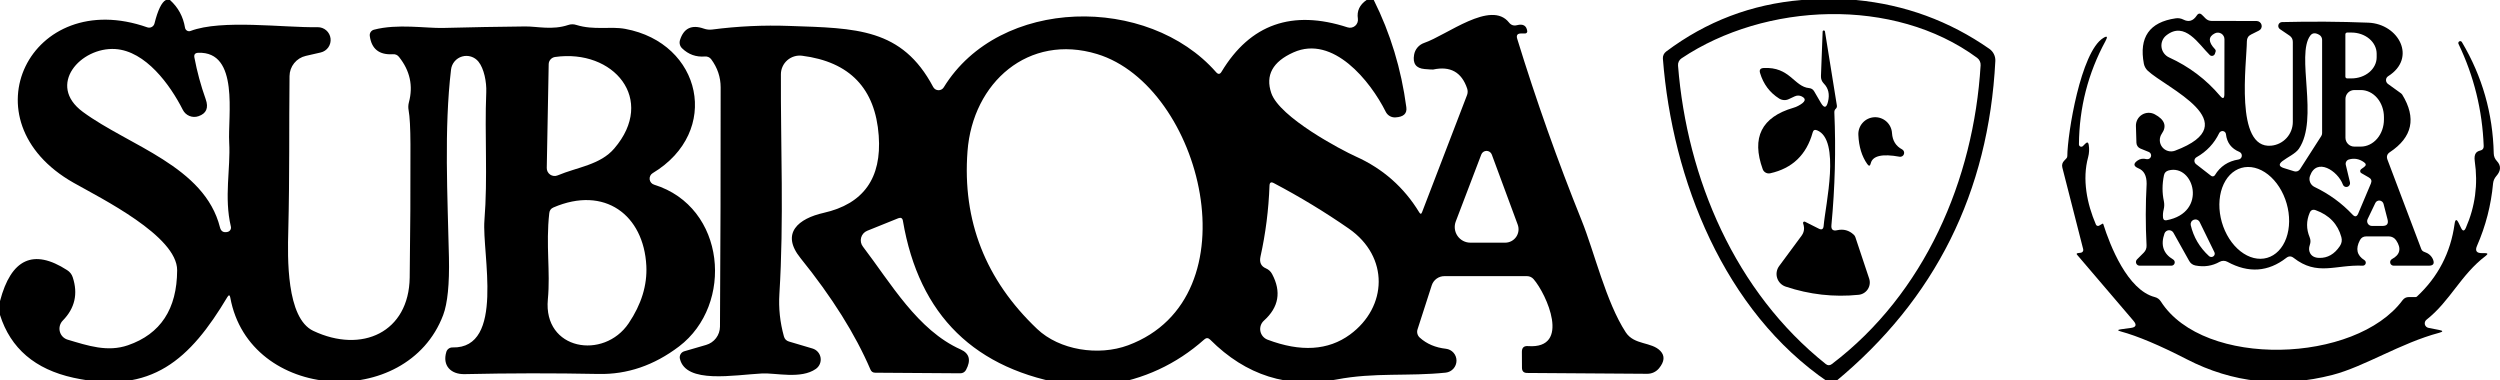 <svg width="500" height="76" viewBox="0 0 500 76" fill="none" xmlns="http://www.w3.org/2000/svg">
<g clip-path="url(#clip0_127_1872)">
<path d="M33.171 0H33.991C35.631 1.473 36.635 3.319 37.003 5.54C37.023 5.662 37.07 5.778 37.14 5.881C37.209 5.983 37.3 6.069 37.406 6.131C37.512 6.193 37.63 6.231 37.751 6.242C37.872 6.253 37.994 6.236 38.108 6.192C44.317 3.833 56.735 5.556 63.53 5.439C64.161 5.43 64.775 5.654 65.251 6.069C65.727 6.484 66.033 7.061 66.11 7.688C66.187 8.315 66.029 8.949 65.667 9.467C65.305 9.984 64.764 10.35 64.149 10.493L61.153 11.18C60.238 11.39 59.42 11.902 58.831 12.634C58.242 13.365 57.916 14.274 57.906 15.213C57.789 25.573 57.94 34.844 57.655 46.241C57.521 51.379 57.22 63.613 62.659 66.174C72.4 70.776 81.788 66.442 81.939 55.513C82.062 46.632 82.112 37.751 82.09 28.869C82.079 25.6 81.956 23.324 81.722 22.041C81.621 21.506 81.644 20.97 81.788 20.435C82.659 17.154 81.995 14.136 79.797 11.38C79.485 10.99 79.077 10.811 78.575 10.845C75.842 11.012 74.302 9.791 73.956 7.18C73.919 6.907 73.984 6.629 74.138 6.401C74.292 6.172 74.526 6.009 74.793 5.941C79.445 4.703 85.219 5.673 88.617 5.59C94.095 5.445 99.568 5.344 105.035 5.289C107.495 5.272 110.44 6.058 113.62 5.004C114.167 4.814 114.714 4.809 115.26 4.987C118.825 6.092 122.038 5.222 125.034 5.774C140.348 8.602 144.347 26.326 130.54 34.627C130.329 34.753 130.158 34.938 130.05 35.16C129.942 35.381 129.9 35.629 129.93 35.874C129.96 36.119 130.061 36.349 130.22 36.538C130.379 36.727 130.589 36.865 130.825 36.936C145.218 41.388 146.824 60.919 135.812 69.287C130.814 73.08 125.441 74.916 119.695 74.793C110.77 74.614 101.849 74.626 92.935 74.826C90.173 74.893 88.433 73.119 89.269 70.375C89.35 70.111 89.515 69.882 89.739 69.722C89.963 69.561 90.233 69.479 90.508 69.488C101.052 69.739 96.365 50.66 96.884 44.083C97.57 35.497 96.901 27.045 97.252 18.443C97.336 16.418 96.817 13.723 95.696 12.334C95.313 11.858 94.798 11.506 94.215 11.322C93.633 11.138 93.009 11.13 92.422 11.3C91.835 11.47 91.311 11.81 90.917 12.277C90.523 12.744 90.276 13.317 90.207 13.924C88.801 25.74 89.52 39.296 89.788 51.48C89.9 56.824 89.515 60.668 88.633 63.011C81.387 82.207 49.856 80.349 46.057 59.513C45.957 58.966 45.762 58.933 45.471 59.413C38.041 71.847 30.342 78.994 14.677 75.546C7.012 73.861 2.12 69.677 0 62.994V60.216C2.22 51.748 6.694 49.683 13.422 54.024C13.969 54.37 14.343 54.844 14.543 55.446C15.637 58.76 14.973 61.65 12.552 64.115C12.275 64.4 12.075 64.751 11.972 65.134C11.869 65.518 11.866 65.921 11.964 66.305C12.062 66.688 12.256 67.04 12.529 67.325C12.802 67.609 13.145 67.818 13.523 67.931C17.623 69.153 21.506 70.458 25.589 69.052C32.116 66.799 35.397 61.8 35.43 54.057C35.464 47.212 20.234 39.681 14.744 36.568C-7.247 24.15 6.109 -2.761 29.472 5.473C29.616 5.521 29.768 5.54 29.919 5.527C30.07 5.514 30.217 5.47 30.351 5.398C30.484 5.325 30.602 5.226 30.695 5.107C30.789 4.987 30.857 4.85 30.895 4.703C31.564 2.025 32.323 0.457 33.171 0ZM16.569 22.376C25.824 29.188 40.919 33.238 43.999 45.488C44.2 46.281 44.713 46.576 45.538 46.375C45.763 46.315 45.956 46.171 46.075 45.974C46.194 45.777 46.229 45.542 46.175 45.321C44.785 39.43 46.141 33.689 45.84 28.501C45.538 23.213 47.932 10.209 39.614 10.56C39.011 10.594 38.766 10.906 38.878 11.498C39.413 14.332 40.166 17.11 41.137 19.832C41.762 21.573 41.276 22.711 39.681 23.246C39.096 23.446 38.459 23.427 37.886 23.193C37.314 22.959 36.846 22.526 36.568 21.974C34.007 16.92 29.12 10.209 23.062 9.807C16.15 9.372 9.255 16.987 16.569 22.376ZM122.859 29.69C131.293 19.849 122.708 9.74 111.009 11.397C110.659 11.449 110.339 11.622 110.106 11.886C109.873 12.149 109.742 12.486 109.738 12.836L109.353 33.589C109.347 33.851 109.406 34.11 109.525 34.343C109.645 34.576 109.821 34.776 110.037 34.924C110.253 35.072 110.502 35.163 110.763 35.19C111.023 35.217 111.286 35.179 111.528 35.078C115.511 33.405 120.047 32.986 122.859 29.69ZM109.57 59.881C108.616 70.04 120.75 72.048 125.737 64.651C128.281 60.869 129.458 57.042 129.268 53.17C128.75 42.995 120.934 37.087 110.692 41.488C110.189 41.7 109.91 42.08 109.855 42.626C109.135 49.02 110.106 54.275 109.57 59.881Z" fill="black"/>
<path d="M273.315 0H274.754C278.079 6.65 280.249 13.796 281.265 21.439C281.443 22.711 280.718 23.391 279.089 23.48C278.693 23.505 278.297 23.412 277.952 23.213C277.607 23.014 277.327 22.717 277.148 22.359C274.085 16.217 266.621 6.929 258.688 10.477C254.526 12.34 253.048 15.051 254.253 18.61C255.91 23.48 268.278 30.008 271.19 31.313C276.59 33.745 280.813 37.472 283.859 42.492C284.082 42.85 284.266 42.833 284.411 42.442L293.415 18.995C293.566 18.584 293.572 18.129 293.432 17.707C292.327 14.426 290.057 13.16 286.62 13.908C286.545 13.915 286.337 13.909 286.029 13.891C285.721 13.873 285.329 13.844 284.913 13.807C283.206 13.662 282.509 12.708 282.821 10.945C282.912 10.409 283.147 9.907 283.5 9.492C283.854 9.077 284.313 8.764 284.829 8.586C289.382 7.029 298.185 -0.067 301.8 4.502C302.212 5.026 302.742 5.205 303.39 5.038C304.606 4.725 305.292 5.116 305.448 6.209C305.458 6.269 305.454 6.331 305.438 6.39C305.421 6.449 305.392 6.503 305.352 6.549C305.312 6.595 305.263 6.632 305.207 6.657C305.151 6.683 305.091 6.695 305.03 6.694H304.21C303.484 6.694 303.228 7.046 303.44 7.749C307.222 20.044 311.518 32.155 316.326 44.083C318.87 50.375 321.18 60.367 325.146 66.458C326.853 69.069 330.318 68.316 332.092 70.207C332.995 71.167 332.901 72.316 331.807 73.655C331.519 74.005 331.156 74.286 330.745 74.477C330.333 74.669 329.884 74.765 329.431 74.759L305.431 74.592C304.74 74.592 304.394 74.241 304.394 73.538L304.377 70.358C304.377 69.532 304.79 69.153 305.615 69.22C314.268 69.839 309.314 58.793 306.703 55.814C306.54 55.63 306.341 55.483 306.119 55.382C305.897 55.281 305.657 55.229 305.415 55.229H288.863C288.307 55.229 287.766 55.406 287.316 55.733C286.865 56.061 286.528 56.523 286.352 57.053L283.507 65.873C283.412 66.161 283.405 66.472 283.485 66.766C283.565 67.06 283.73 67.326 283.959 67.529C285.343 68.779 287.089 69.521 289.198 69.755C289.781 69.825 290.317 70.106 290.705 70.545C291.092 70.985 291.304 71.552 291.3 72.14C291.296 72.728 291.076 73.296 290.682 73.736C290.289 74.175 289.748 74.456 289.164 74.525C281.683 75.312 274.872 74.442 267.324 75.897C257.628 77.761 249.199 75.105 242.036 67.931C241.645 67.541 241.249 67.529 240.847 67.898C235.246 72.874 228.703 75.903 221.216 76.985H214.12C194.985 74.04 183.806 63.1 180.581 44.166C180.492 43.619 180.185 43.447 179.661 43.647L173.435 46.158C173.141 46.277 172.879 46.463 172.669 46.701C172.459 46.939 172.307 47.222 172.224 47.528C172.142 47.834 172.131 48.155 172.193 48.466C172.255 48.777 172.388 49.07 172.581 49.321C178.155 56.618 183.51 66.04 192.129 69.889C193.892 70.681 194.249 72.048 193.2 73.99C193.089 74.196 192.924 74.368 192.723 74.486C192.523 74.604 192.294 74.664 192.062 74.659L175.042 74.542C174.584 74.542 174.266 74.33 174.088 73.906C171.075 66.866 166.412 59.435 160.096 51.614C156.046 46.593 159.762 43.697 164.716 42.576C172.693 40.78 176.369 35.631 175.745 27.129C175.064 17.69 169.954 12.362 160.414 11.146C159.886 11.08 159.35 11.126 158.841 11.281C158.332 11.436 157.862 11.697 157.461 12.047C157.061 12.396 156.74 12.827 156.519 13.309C156.298 13.791 156.183 14.315 156.18 14.845C156.113 29.188 156.799 44.032 155.879 58.777C155.7 61.633 156.002 64.467 156.783 67.278C156.928 67.803 157.257 68.143 157.77 68.299L162.506 69.705C162.921 69.828 163.292 70.066 163.577 70.391C163.863 70.716 164.05 71.115 164.119 71.541C164.187 71.968 164.133 72.406 163.963 72.804C163.793 73.201 163.515 73.543 163.159 73.789C160.197 75.864 155.193 74.559 152.415 74.692C146.842 74.977 137.168 76.835 135.98 71.747C135.907 71.434 135.957 71.106 136.119 70.829C136.281 70.552 136.542 70.347 136.85 70.257L141.218 68.986C142.011 68.759 142.709 68.281 143.21 67.624C143.71 66.967 143.986 66.165 143.996 65.337C144.097 49.259 144.142 33.304 144.13 17.472C144.13 15.431 143.5 13.556 142.239 11.849C142.096 11.66 141.908 11.51 141.691 11.414C141.474 11.317 141.237 11.277 141.001 11.297C139.216 11.442 137.687 10.895 136.415 9.657C136.199 9.451 136.046 9.189 135.972 8.899C135.898 8.609 135.906 8.303 135.997 8.017C136.744 5.64 138.334 4.876 140.766 5.724C141.302 5.913 141.854 5.975 142.423 5.908C147.589 5.238 152.749 4.998 157.904 5.188C171.243 5.64 180.397 5.623 186.64 17.405C186.741 17.593 186.891 17.751 187.072 17.863C187.254 17.975 187.462 18.037 187.675 18.044C187.888 18.051 188.099 18.002 188.288 17.901C188.476 17.801 188.635 17.653 188.748 17.472C199.911 -0.72 229.618 -1.071 243.224 14.443C243.637 14.912 243.999 14.878 244.312 14.343C250.047 4.826 258.448 1.869 269.516 5.473C269.773 5.555 270.046 5.57 270.311 5.518C270.575 5.465 270.822 5.347 271.027 5.173C271.233 4.999 271.391 4.775 271.487 4.523C271.583 4.271 271.613 3.999 271.575 3.732C271.34 2.204 271.92 0.96 273.315 0ZM207.426 65.789C211.877 70.023 219.676 71.262 225.634 69.052C251.157 59.513 240.396 17.204 219.425 10.811C205.735 6.644 194.539 16.468 193.501 30.259C192.453 44.138 197.094 55.982 207.426 65.789ZM294.084 48.534H301.03C301.462 48.535 301.889 48.43 302.272 48.23C302.655 48.029 302.985 47.739 303.231 47.384C303.478 47.029 303.635 46.619 303.689 46.19C303.743 45.76 303.692 45.325 303.54 44.919L298.352 30.895C298.271 30.683 298.127 30.502 297.94 30.374C297.754 30.246 297.532 30.177 297.306 30.177C297.08 30.177 296.859 30.246 296.672 30.374C296.485 30.502 296.342 30.683 296.26 30.895L291.156 44.283C290.973 44.758 290.91 45.27 290.97 45.774C291.03 46.279 291.212 46.762 291.5 47.18C291.789 47.599 292.175 47.941 292.625 48.177C293.075 48.413 293.576 48.535 294.084 48.534ZM254.42 54.81C256.306 58.347 255.759 61.454 252.78 64.132C252.492 64.391 252.277 64.719 252.153 65.085C252.03 65.451 252.003 65.844 252.075 66.225C252.147 66.606 252.316 66.963 252.565 67.262C252.815 67.561 253.137 67.791 253.5 67.931C260.138 70.442 265.639 70.101 270.001 66.91C277.499 61.404 277.884 51.363 269.767 45.723C264.992 42.409 259.988 39.374 254.755 36.618C254.208 36.328 253.924 36.495 253.901 37.12C253.723 41.985 253.12 46.721 252.094 51.329C251.848 52.478 252.211 53.259 253.182 53.672C253.728 53.907 254.141 54.286 254.42 54.81Z" fill="black"/>
<path d="M360.342 0H371.22C380.994 0.937 389.881 4.195 397.881 9.774C398.265 10.045 398.576 10.408 398.783 10.829C398.991 11.25 399.089 11.716 399.069 12.184C397.719 38.459 387.053 59.848 367.07 76.349C366.612 76.729 366.138 76.751 365.647 76.416C344.794 62.241 334.452 35.949 332.577 11.732C332.556 11.46 332.605 11.187 332.719 10.938C332.833 10.689 333.009 10.473 333.23 10.309C341.274 4.273 350.312 0.837 360.342 0ZM335.606 13.121C337.397 35.748 347.037 58.358 365.145 72.801C365.547 73.125 365.954 73.13 366.367 72.818C384.927 58.726 394.734 35.999 396.123 13.071C396.144 12.783 396.09 12.495 395.967 12.231C395.844 11.968 395.656 11.739 395.421 11.565C378.768 -0.703 353.012 0.485 336.309 11.665C336.071 11.821 335.88 12.039 335.756 12.296C335.633 12.552 335.581 12.837 335.606 13.121Z" fill="black"/>
<path d="M484.856 50.375C485.704 50.654 486.284 51.156 486.597 51.881C486.943 52.718 486.664 53.136 485.76 53.136H478.731C478.574 53.137 478.422 53.085 478.298 52.989C478.174 52.893 478.086 52.758 478.047 52.606C478.009 52.454 478.022 52.294 478.085 52.15C478.149 52.007 478.258 51.889 478.396 51.814C480.036 50.933 480.315 49.683 479.233 48.066C479.073 47.824 478.856 47.625 478.602 47.488C478.348 47.351 478.064 47.279 477.777 47.279H473.241C472.672 47.279 472.254 47.53 471.986 48.032C471.071 49.75 471.373 51.084 472.89 52.032C472.998 52.103 473.08 52.208 473.124 52.33C473.168 52.452 473.171 52.585 473.133 52.709C473.096 52.833 473.019 52.941 472.915 53.018C472.811 53.095 472.685 53.137 472.555 53.136C467.032 52.902 463.468 55.279 458.715 51.563C458.235 51.195 457.755 51.195 457.275 51.563C453.638 54.397 449.711 54.665 445.493 52.367C445.252 52.233 444.982 52.163 444.707 52.163C444.431 52.163 444.161 52.233 443.92 52.367C442.458 53.192 440.852 53.438 439.1 53.103C438.542 52.991 438.124 52.69 437.845 52.199L434.682 46.542C434.588 46.378 434.448 46.244 434.28 46.156C434.111 46.069 433.921 46.032 433.732 46.049C433.544 46.067 433.364 46.139 433.214 46.256C433.065 46.373 432.953 46.531 432.891 46.71C432.088 49.02 432.668 50.749 434.632 51.898C434.754 51.974 434.849 52.087 434.902 52.221C434.955 52.355 434.963 52.503 434.926 52.642C434.888 52.781 434.806 52.904 434.693 52.993C434.58 53.083 434.441 53.133 434.297 53.136H427.92C427.775 53.136 427.634 53.092 427.513 53.011C427.393 52.93 427.299 52.816 427.244 52.681C427.188 52.547 427.174 52.4 427.202 52.258C427.23 52.115 427.299 51.984 427.402 51.881L428.741 50.542C429.153 50.13 429.343 49.633 429.31 49.053C429.098 44.969 429.103 40.88 429.326 36.785C429.326 36.763 429.326 36.746 429.326 36.735C429.337 35.129 428.785 34.102 427.669 33.656C426.688 33.243 426.632 32.73 427.502 32.116C428.004 31.748 428.618 31.653 429.343 31.832C429.523 31.863 429.707 31.828 429.863 31.734C430.019 31.639 430.135 31.491 430.19 31.318C430.246 31.144 430.236 30.956 430.163 30.789C430.09 30.622 429.96 30.487 429.795 30.409L428.071 29.706C427.845 29.611 427.651 29.453 427.512 29.252C427.373 29.05 427.294 28.813 427.284 28.568L427.184 25.188C427.172 24.74 427.278 24.297 427.491 23.902C427.704 23.508 428.017 23.177 428.398 22.942C428.779 22.706 429.215 22.575 429.663 22.561C430.111 22.547 430.554 22.65 430.95 22.861C432.947 23.932 433.415 25.227 432.355 26.744C432.085 27.139 431.946 27.61 431.961 28.09C431.975 28.569 432.142 29.031 432.436 29.409C432.731 29.787 433.138 30.062 433.598 30.194C434.059 30.325 434.55 30.307 435 30.141C449.677 24.619 433.159 17.573 429.527 14.125C429.145 13.754 428.883 13.276 428.774 12.753C427.77 7.453 429.89 4.424 435.134 3.665C435.669 3.587 436.182 3.671 436.673 3.916C437.733 4.463 438.62 4.201 439.334 3.13C439.658 2.627 440.026 2.588 440.439 3.012L441.125 3.699C441.449 4.011 441.839 4.173 442.297 4.184L451.317 4.201C451.549 4.201 451.774 4.28 451.956 4.425C452.138 4.569 452.266 4.77 452.319 4.994C452.371 5.219 452.346 5.453 452.246 5.659C452.146 5.864 451.978 6.029 451.769 6.125L450.229 6.895C449.672 7.163 449.387 7.609 449.376 8.234C449.342 12.569 446.899 29.823 454.229 29.137C455.415 29.029 456.516 28.481 457.318 27.601C458.12 26.722 458.565 25.574 458.564 24.384V8.385C458.564 7.849 458.346 7.431 457.911 7.129L455.987 5.824C455.853 5.733 455.751 5.602 455.696 5.45C455.641 5.297 455.635 5.132 455.679 4.976C455.724 4.82 455.816 4.682 455.944 4.582C456.071 4.482 456.226 4.425 456.388 4.418C462.224 4.273 467.986 4.312 473.677 4.535C479.752 4.786 483.417 11.598 477.626 15.246C477.498 15.326 477.393 15.437 477.318 15.568C477.244 15.7 477.204 15.848 477.2 16C477.197 16.152 477.231 16.303 477.299 16.44C477.368 16.577 477.469 16.696 477.593 16.786L480.237 18.694C480.315 18.761 480.382 18.834 480.438 18.912C483.316 23.598 482.491 27.441 477.961 30.443C477.414 30.811 477.258 31.307 477.492 31.932L484.254 49.806C484.305 49.941 484.386 50.063 484.49 50.161C484.595 50.26 484.72 50.333 484.856 50.375ZM441.945 10.995C439.753 8.853 436.975 4.134 433.259 7.079C432.912 7.355 432.641 7.715 432.474 8.126C432.306 8.537 432.247 8.985 432.303 9.427C432.358 9.868 432.526 10.289 432.79 10.648C433.054 11.008 433.406 11.295 433.811 11.481C437.817 13.31 441.22 15.877 444.02 19.179C444.578 19.838 444.863 19.732 444.874 18.861L444.891 7.849C444.891 7.624 444.834 7.402 444.725 7.206C444.616 7.009 444.459 6.843 444.268 6.724C444.076 6.605 443.858 6.537 443.633 6.526C443.409 6.515 443.185 6.561 442.983 6.661C441.622 7.341 441.627 8.401 443 9.841C443.133 9.986 443.172 10.153 443.117 10.343C443.072 10.51 443.022 10.661 442.966 10.795C442.924 10.89 442.86 10.973 442.779 11.039C442.698 11.104 442.603 11.148 442.502 11.168C442.401 11.188 442.298 11.182 442.2 11.152C442.103 11.122 442.016 11.068 441.945 10.995ZM459.786 29.74C459.1 30.744 457.51 31.43 456.489 32.217C455.697 32.83 455.78 33.293 456.74 33.606L458.832 34.258C459.048 34.325 459.28 34.321 459.491 34.245C459.703 34.169 459.882 34.027 460.003 33.84L464.254 27.212C464.364 27.037 464.422 26.834 464.422 26.627V7.966C464.422 7.767 464.371 7.571 464.275 7.398C464.178 7.225 464.038 7.08 463.869 6.979C463.088 6.51 462.486 6.555 462.062 7.113C459.15 10.979 463.802 23.798 459.786 29.74ZM469.074 6.862V15.33C469.074 15.376 469.083 15.422 469.101 15.464C469.119 15.507 469.144 15.546 469.177 15.579C469.21 15.611 469.248 15.637 469.291 15.655C469.334 15.672 469.379 15.681 469.426 15.681H470.296C470.958 15.682 471.613 15.572 472.224 15.36C472.836 15.147 473.391 14.835 473.859 14.442C474.327 14.049 474.698 13.582 474.951 13.068C475.204 12.554 475.334 12.004 475.333 11.447V10.744C475.333 9.622 474.801 8.545 473.857 7.751C472.912 6.957 471.631 6.511 470.296 6.51H469.426C469.379 6.51 469.334 6.519 469.291 6.537C469.248 6.555 469.21 6.58 469.177 6.613C469.144 6.646 469.119 6.684 469.101 6.727C469.083 6.77 469.074 6.815 469.074 6.862ZM469.091 19.782V27.547C469.091 28.018 469.278 28.469 469.61 28.802C469.943 29.134 470.394 29.321 470.865 29.321H472.154C473.383 29.321 474.562 28.75 475.432 27.733C476.301 26.716 476.789 25.337 476.789 23.899V23.43C476.789 21.992 476.301 20.613 475.432 19.596C474.562 18.579 473.383 18.008 472.154 18.008H470.865C470.632 18.008 470.401 18.054 470.186 18.143C469.971 18.232 469.775 18.363 469.61 18.527C469.446 18.692 469.315 18.888 469.226 19.103C469.137 19.318 469.091 19.549 469.091 19.782ZM442.983 35.028C444.043 33.276 445.616 32.233 447.702 31.899C447.874 31.874 448.031 31.794 448.151 31.67C448.27 31.546 448.345 31.386 448.364 31.213C448.383 31.04 448.345 30.865 448.256 30.713C448.166 30.562 448.031 30.444 447.87 30.376C446.274 29.717 445.382 28.54 445.192 26.844C445.179 26.689 445.115 26.544 445.01 26.431C444.904 26.318 444.764 26.244 444.61 26.219C444.455 26.194 444.296 26.221 444.156 26.294C444.016 26.368 443.904 26.485 443.836 26.627C442.843 28.691 441.332 30.297 439.301 31.447C439.183 31.512 439.083 31.605 439.011 31.719C438.938 31.833 438.895 31.963 438.885 32.099C438.875 32.234 438.899 32.371 438.954 32.497C439.009 32.622 439.094 32.733 439.2 32.819L442.213 35.162C442.27 35.209 442.337 35.242 442.409 35.261C442.481 35.28 442.555 35.283 442.628 35.27C442.701 35.257 442.771 35.229 442.832 35.188C442.893 35.146 442.944 35.092 442.983 35.028ZM468.572 36.903C467.551 34.158 463.317 31.413 461.995 35.196C461.848 35.608 461.86 36.06 462.027 36.465C462.193 36.87 462.504 37.198 462.899 37.388C465.811 38.783 468.349 40.629 470.513 42.928C470.982 43.43 471.356 43.363 471.635 42.727L474.179 36.702C474.402 36.177 474.268 35.776 473.777 35.497L472.271 34.627C472.202 34.588 472.144 34.534 472.102 34.467C472.061 34.401 472.036 34.325 472.031 34.247C472.026 34.169 472.041 34.09 472.074 34.019C472.107 33.948 472.157 33.886 472.22 33.84L472.823 33.405C473.258 33.081 473.253 32.763 472.806 32.451C471.858 31.77 470.848 31.586 469.777 31.899C469.557 31.96 469.37 32.106 469.255 32.306C469.14 32.505 469.105 32.743 469.158 32.97L469.995 36.468C470.038 36.654 470.008 36.852 469.911 37.02C469.815 37.188 469.659 37.312 469.476 37.368C469.293 37.424 469.097 37.407 468.928 37.32C468.76 37.234 468.633 37.084 468.572 36.903ZM453.427 51.569C454.279 51.325 455.055 50.851 455.712 50.173C456.369 49.496 456.894 48.628 457.257 47.621C457.619 46.613 457.812 45.485 457.825 44.3C457.838 43.116 457.671 41.898 457.332 40.717C456.993 39.536 456.49 38.415 455.852 37.417C455.213 36.419 454.451 35.565 453.61 34.903C452.768 34.24 451.864 33.783 450.947 33.556C450.031 33.33 449.121 33.339 448.27 33.583C447.419 33.827 446.642 34.301 445.985 34.979C445.328 35.657 444.803 36.524 444.441 37.532C444.078 38.539 443.885 39.668 443.872 40.852C443.859 42.037 444.027 43.254 444.365 44.435C444.704 45.616 445.207 46.737 445.846 47.735C446.484 48.733 447.246 49.587 448.088 50.25C448.929 50.912 449.834 51.37 450.75 51.596C451.666 51.822 452.576 51.813 453.427 51.569ZM432.74 41.873C432.595 42.453 432.551 43.006 432.607 43.53C432.651 43.954 432.885 44.127 433.309 44.049C441.627 42.509 438.782 32.719 433.711 34.091C433.198 34.236 432.891 34.56 432.791 35.062C432.422 36.836 432.417 38.559 432.774 40.233C432.884 40.773 432.873 41.334 432.74 41.873ZM475.066 40.601L473.526 43.815C473.454 43.961 473.422 44.123 473.431 44.286C473.44 44.449 473.49 44.606 473.578 44.744C473.665 44.882 473.786 44.995 473.929 45.072C474.072 45.15 474.233 45.189 474.396 45.187H476.505C477.397 45.187 477.732 44.752 477.509 43.882L476.706 40.769C476.658 40.594 476.558 40.438 476.42 40.321C476.282 40.203 476.112 40.13 475.933 40.112C475.754 40.094 475.575 40.131 475.42 40.218C475.265 40.306 475.141 40.44 475.066 40.601ZM461.961 48.986C461.749 49.589 461.766 50.13 462.012 50.609C462.335 51.234 462.943 51.558 463.836 51.58C465.509 51.625 466.887 50.838 467.97 49.22C468.349 48.662 468.449 48.06 468.271 47.413C467.557 44.813 465.85 43.022 463.15 42.041C462.569 41.829 462.162 42.007 461.928 42.576C461.247 44.183 461.247 45.806 461.928 47.446C462.14 47.959 462.151 48.473 461.961 48.986ZM438.146 45.02C438.704 47.429 439.926 49.499 441.811 51.229C441.93 51.332 442.081 51.392 442.24 51.399C442.398 51.405 442.554 51.358 442.68 51.266C442.806 51.173 442.895 51.041 442.932 50.89C442.969 50.74 442.951 50.582 442.882 50.442L439.92 44.384C439.811 44.184 439.634 44.03 439.422 43.95C439.21 43.869 438.975 43.867 438.761 43.944C438.547 44.02 438.368 44.171 438.255 44.368C438.142 44.565 438.104 44.796 438.146 45.02Z" fill="black"/>
<path d="M364.728 45.17C365.096 40.903 368.158 27.966 363.405 26.058C362.948 25.879 362.658 26.024 362.535 26.493C361.297 30.956 358.463 33.678 354.033 34.66C353.726 34.724 353.406 34.677 353.132 34.526C352.858 34.376 352.649 34.132 352.544 33.84C350.257 27.514 352.304 23.419 358.686 21.556C359.009 21.467 359.329 21.338 359.64 21.171C361.102 20.401 361.336 19.771 360.343 19.28C359.874 19.057 359.4 19.057 358.92 19.28L357.782 19.815C357.48 19.964 357.144 20.032 356.805 20.015C356.465 19.997 356.134 19.894 355.841 19.715C353.955 18.532 352.678 16.825 352.008 14.594C351.83 13.98 352.059 13.651 352.694 13.606C358 13.288 358.803 17.355 361.849 17.623C362.273 17.668 362.597 17.874 362.82 18.242L364.175 20.569C364.822 21.684 365.297 21.612 365.598 20.351C365.966 18.856 365.687 17.64 364.761 16.703C364.359 16.29 364.17 15.793 364.192 15.213L364.527 6.343C364.522 6.281 364.543 6.219 364.584 6.172C364.624 6.125 364.682 6.096 364.744 6.092C364.807 6.087 364.868 6.108 364.915 6.149C364.962 6.189 364.991 6.247 364.995 6.309L367.372 21.087C367.417 21.366 367.338 21.595 367.138 21.773C366.948 21.941 366.859 22.181 366.87 22.493C367.193 30.002 366.998 37.511 366.284 45.02C366.195 45.901 366.58 46.241 367.439 46.041C368.7 45.762 369.799 46.057 370.736 46.928C370.889 47.06 371.005 47.233 371.071 47.43L373.832 55.714C373.949 56.067 373.986 56.442 373.938 56.81C373.891 57.179 373.761 57.533 373.559 57.845C373.356 58.157 373.086 58.419 372.768 58.612C372.451 58.805 372.093 58.925 371.723 58.961C366.769 59.463 361.905 58.916 357.13 57.321C356.731 57.188 356.37 56.964 356.075 56.665C355.781 56.367 355.561 56.002 355.433 55.603C355.306 55.203 355.275 54.779 355.343 54.365C355.411 53.951 355.576 53.559 355.824 53.22L360.326 47.128C360.661 46.671 360.823 46.163 360.811 45.605C360.789 45.271 360.728 44.964 360.627 44.685C360.605 44.633 360.6 44.575 360.612 44.52C360.625 44.464 360.655 44.414 360.698 44.377C360.74 44.34 360.794 44.317 360.851 44.312C360.907 44.307 360.964 44.321 361.012 44.35L363.74 45.723C364.343 46.035 364.672 45.851 364.728 45.17Z" fill="black"/>
<path d="M493.175 45.555C495.038 41.304 495.63 36.858 494.949 32.217C494.849 31.492 494.927 30.956 495.184 30.61C495.373 30.365 495.663 30.197 496.054 30.108C496.522 30.008 496.751 29.712 496.74 29.221C496.472 22.047 494.793 15.236 491.702 8.787C491.656 8.696 491.647 8.59 491.679 8.492C491.71 8.395 491.779 8.314 491.87 8.268C491.961 8.221 492.067 8.213 492.164 8.244C492.261 8.275 492.342 8.344 492.389 8.435C496.45 15.274 498.57 22.689 498.748 30.677C498.759 31.257 498.966 31.765 499.368 32.2C500.249 33.137 500.21 34.147 499.25 35.229C498.891 35.643 498.669 36.152 498.614 36.685C498.213 41.037 497.142 45.198 495.401 49.17C494.977 50.141 495.295 50.626 496.355 50.626H496.991C497.571 50.626 497.627 50.805 497.158 51.162C492.138 54.961 490.046 60.216 485.293 63.948C485.155 64.058 485.052 64.205 484.995 64.372C484.939 64.538 484.931 64.718 484.973 64.889C485.016 65.059 485.106 65.215 485.234 65.336C485.362 65.457 485.521 65.539 485.694 65.572L487.82 65.99C488.657 66.146 488.662 66.336 487.836 66.559C480.155 68.601 472.858 73.337 466.515 74.977C456.25 77.633 446.527 76.589 437.344 71.848C431.922 69.058 427.526 67.206 424.156 66.291C423.464 66.102 423.476 65.957 424.19 65.856L426.165 65.588C427.213 65.454 427.392 64.98 426.7 64.166L415.437 50.978C415.258 50.788 415.303 50.671 415.571 50.626L416.173 50.543C416.251 50.533 416.326 50.507 416.394 50.466C416.461 50.426 416.519 50.371 416.563 50.306C416.607 50.241 416.637 50.167 416.651 50.09C416.665 50.012 416.661 49.933 416.642 49.857L412.475 33.539C412.329 32.981 412.463 32.501 412.876 32.1L413.244 31.715C413.389 31.581 413.462 31.419 413.462 31.23C413.495 26.711 416.156 10.41 420.625 7.615C421.439 7.102 421.596 7.303 421.094 8.218C417.612 14.633 415.844 21.517 415.788 28.87C415.787 28.963 415.814 29.055 415.865 29.134C415.916 29.212 415.99 29.273 416.077 29.309C416.163 29.345 416.258 29.354 416.35 29.336C416.442 29.317 416.526 29.271 416.592 29.204L417.06 28.736C417.428 28.368 417.657 28.44 417.746 28.953C417.88 29.801 417.841 30.627 417.629 31.43C416.407 35.865 417.395 40.752 419.186 44.919C419.212 44.979 419.25 45.032 419.299 45.075C419.347 45.118 419.404 45.15 419.466 45.169C419.528 45.188 419.593 45.193 419.658 45.185C419.722 45.177 419.783 45.155 419.838 45.12L420.474 44.752C420.49 44.74 420.508 44.733 420.527 44.73C420.547 44.727 420.566 44.729 420.584 44.736C420.603 44.742 420.619 44.754 420.632 44.768C420.645 44.783 420.654 44.8 420.658 44.819C421.997 49.087 425.495 58.007 430.951 59.413C431.475 59.547 431.883 59.842 432.173 60.3C440.775 73.739 471.151 72.684 480.523 60.032C480.835 59.619 481.248 59.413 481.761 59.413H483.117C483.214 59.413 483.309 59.377 483.385 59.312C487.613 55.374 490.124 50.537 490.916 44.802C491.05 43.798 491.334 43.754 491.769 44.668L492.205 45.572C492.539 46.275 492.863 46.27 493.175 45.555Z" fill="black"/>
<path d="M379.924 31.346C376.443 30.711 374.518 31.151 374.15 32.669C374.016 33.238 373.782 33.282 373.447 32.803C372.365 31.263 371.773 29.327 371.673 26.995C371.624 26.103 371.932 25.228 372.528 24.563C373.124 23.897 373.961 23.496 374.853 23.447C375.745 23.398 376.62 23.706 377.285 24.302C377.951 24.899 378.352 25.735 378.401 26.627C378.501 28.144 379.182 29.232 380.443 29.89C380.601 29.983 380.722 30.128 380.784 30.3C380.847 30.472 380.848 30.661 380.786 30.833C380.725 31.006 380.605 31.152 380.448 31.245C380.29 31.339 380.105 31.375 379.924 31.346Z" fill="black"/>
</g>
<defs>
<clipPath id="clip0_127_1872">
<rect width="500" height="76" fill="white"/>
</clipPath>
</defs>
</svg>
